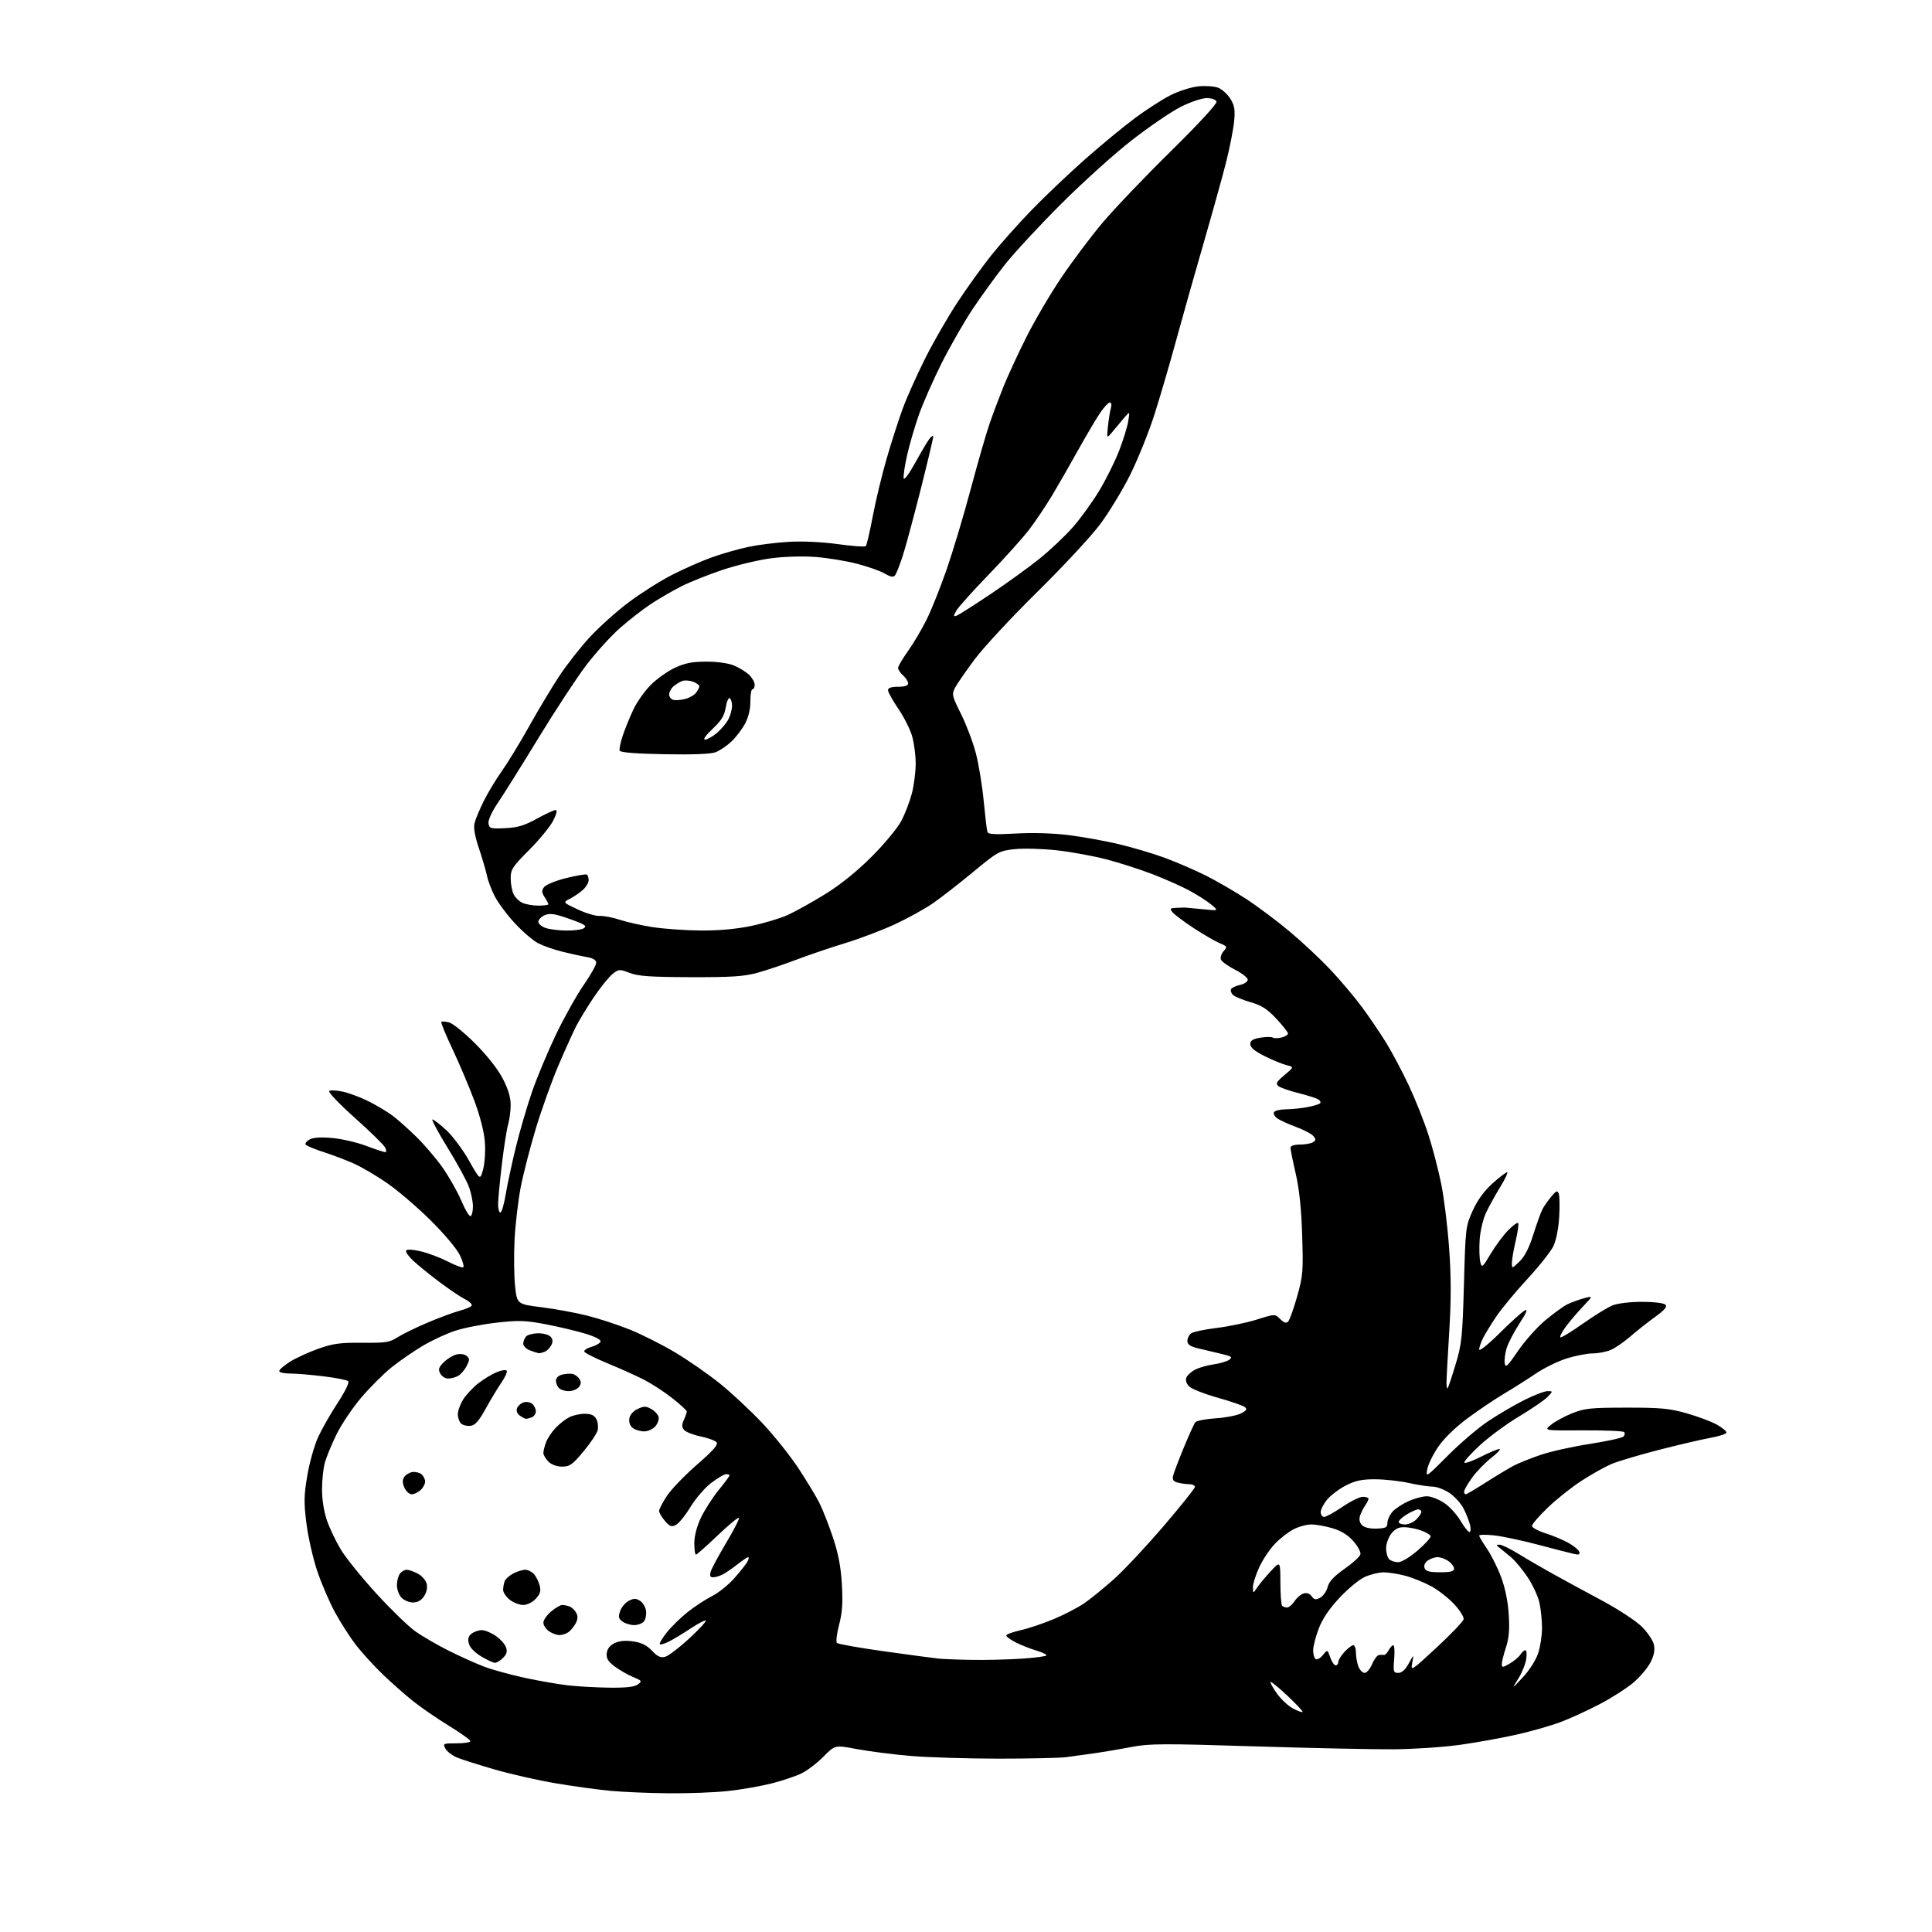 <?xml version="1.0" encoding="UTF-8" standalone="no"?>
<svg 
  version="1.1" 
  xmlns="http://www.w3.org/2000/svg" 
  xmlns:xlink="http://www.w3.org/1999/xlink" 
  xmlns:svg="http://www.w3.org/2000/svg"
  xmlns:rdf="http://www.w3.org/1999/02/22-rdf-syntax-ns#"
  xmlns:cc="http://creativecommons.org/ns#"
  xmlns:dc="http://purl.org/dc/elements/1.1/"
  viewBox="0 0 768 768"
  width="768"
  height="768"
>
<style>svg {background-color: white; }</style>"
<path stroke="none" fill="black" fill-rule="evenodd" d="M265.79,712.86C257.93,712.79 247.45,712.34 242.50,711.87C237.55,711.40 227.88,710.07 221.00,708.91C214.12,707.75 203.25,705.30 196.82,703.45C190.40,701.60 183.58,699.43 181.65,698.63C179.73,697.83 177.66,696.23 177.05,695.08C175.98,693.09 176.16,693.00 181.46,693.00C184.51,693.00 187.00,692.61 187.00,692.14C187.00,691.66 183.17,688.92 178.49,686.05C173.80,683.18 167.39,678.77 164.24,676.26C161.08,673.75 155.65,668.95 152.16,665.60C148.68,662.24 143.91,657.02 141.56,654.00C139.22,650.98 135.46,645.12 133.21,641.00C130.95,636.88 127.75,629.41 126.07,624.40C124.40,619.40 122.48,610.93 121.81,605.58C120.76,597.30 120.81,594.48 122.16,586.55C123.03,581.43 124.95,574.60 126.42,571.37C127.89,568.14 131.40,561.99 134.20,557.71C137.20,553.13 138.94,549.55 138.41,549.04C137.91,548.57 133.45,547.69 128.50,547.09C123.55,546.49 117.59,546.00 115.25,546.00C112.91,546.00 111.00,545.56 111.00,545.01C111.00,544.47 112.91,542.81 115.25,541.33C117.59,539.85 122.65,537.52 126.50,536.16C132.36,534.08 135.20,533.69 144.00,533.77C153.30,533.86 154.90,533.61 158.00,531.61C159.93,530.37 165.32,527.73 170.00,525.75C174.68,523.77 180.39,521.66 182.71,521.05C185.02,520.44 187.17,519.53 187.49,519.02C187.81,518.50 186.59,517.34 184.78,516.43C182.98,515.51 178.35,512.39 174.50,509.48C170.65,506.58 166.01,502.81 164.19,501.10C162.37,499.40 161.13,497.59 161.44,497.09C161.77,496.56 164.18,496.70 167.25,497.42C170.14,498.10 174.90,499.89 177.83,501.39C180.76,502.89 183.57,503.98 184.08,503.81C184.58,503.64 184.02,501.48 182.83,499.00C181.59,496.40 176.61,490.48 171.06,485.00C165.78,479.77 157.98,473.12 153.74,470.20C149.51,467.29 143.56,463.81 140.52,462.47C137.49,461.13 132.09,459.08 128.51,457.93C124.94,456.78 121.77,455.44 121.48,454.97C121.18,454.49 121.93,453.57 123.14,452.92C124.59,452.15 127.69,451.96 132.17,452.38C135.92,452.73 141.97,454.14 145.61,455.51C149.26,456.88 152.65,458.00 153.15,458.00C153.67,458.00 153.62,457.16 153.05,456.08C152.48,455.03 147.08,449.75 141.04,444.35C135.00,438.96 130.42,434.18 130.87,433.73C131.32,433.28 133.81,433.40 136.41,433.98C139.01,434.56 143.69,436.34 146.82,437.94C149.94,439.53 154.07,442.01 156.00,443.45C157.93,444.88 162.15,448.63 165.38,451.78C168.61,454.93 173.35,460.47 175.92,464.11C178.48,467.74 181.85,473.70 183.40,477.35C184.95,481.00 186.62,483.74 187.11,483.43C187.60,483.13 188.00,481.39 188.00,479.57C188.00,477.74 187.32,474.33 186.49,471.98C185.66,469.62 181.84,462.59 177.99,456.35C174.15,450.11 171.41,445.00 171.90,445.00C172.40,445.00 174.88,446.91 177.41,449.25C179.94,451.59 184.01,457.04 186.44,461.36C190.87,469.21 190.87,469.21 192.04,464.86C192.69,462.46 193.01,457.57 192.74,454.00C192.45,449.96 190.86,443.72 188.54,437.50C186.49,432.00 182.60,422.82 179.90,417.10C177.19,411.37 175.18,406.48 175.44,406.23C175.70,405.97 177.08,406.06 178.52,406.42C179.96,406.78 184.61,410.54 188.86,414.79C193.54,419.45 197.85,424.92 199.79,428.64C201.98,432.82 203.00,436.18 203.00,439.15C203.00,441.55 202.54,445.09 201.98,447.01C201.42,448.93 200.29,456.12 199.48,462.99C198.67,469.87 198.00,476.95 198.00,478.74C198.00,480.53 198.41,482.00 198.91,482.00C199.41,482.00 200.37,478.74 201.03,474.75C201.70,470.76 203.51,462.32 205.06,456.00C206.61,449.68 209.50,439.77 211.50,434.00C213.49,428.23 217.78,417.98 221.01,411.24C224.25,404.49 229.17,395.68 231.95,391.67C234.73,387.65 237.00,383.63 237.00,382.73C237.00,381.62 235.79,380.88 233.25,380.45C231.19,380.09 226.83,379.14 223.56,378.32C220.29,377.51 215.98,376.01 213.98,374.99C211.98,373.97 207.77,370.36 204.64,366.98C201.51,363.60 197.89,358.73 196.60,356.16C195.30,353.60 193.93,349.93 193.54,348.00C193.15,346.07 191.74,341.24 190.40,337.27C188.80,332.53 188.18,329.08 188.62,327.27C188.99,325.74 190.63,321.80 192.26,318.50C193.90,315.20 197.17,309.77 199.54,306.44C201.90,303.10 206.84,295.00 210.50,288.44C214.17,281.87 219.58,272.87 222.52,268.44C225.47,264.01 230.88,257.14 234.54,253.18C238.21,249.22 245.10,243.05 249.85,239.47C254.61,235.90 262.32,231.00 267.00,228.60C271.68,226.19 278.87,223.02 282.98,221.55C287.10,220.08 293.63,218.21 297.48,217.40C301.34,216.58 308.55,215.68 313.50,215.39C318.90,215.07 326.70,215.43 333.00,216.29C338.77,217.09 343.79,217.46 344.15,217.12C344.51,216.78 345.77,211.42 346.94,205.21C348.11,199.01 350.62,188.61 352.51,182.11C354.40,175.61 357.27,166.68 358.90,162.28C360.52,157.87 364.54,148.92 367.82,142.38C371.10,135.85 376.90,125.78 380.72,120.00C384.54,114.22 390.53,105.90 394.04,101.50C397.54,97.10 404.70,89.06 409.95,83.63C415.20,78.20 424.81,69.07 431.30,63.33C437.79,57.60 446.77,50.19 451.26,46.87C455.75,43.54 462.09,39.47 465.35,37.82C468.62,36.17 473.59,34.60 476.39,34.32C479.20,34.04 482.74,34.29 484.25,34.88C485.76,35.47 487.93,37.42 489.06,39.23C490.75,41.91 491.03,43.54 490.58,48.26C490.27,51.43 488.87,58.63 487.45,64.26C486.03,69.89 482.00,84.40 478.49,96.50C474.99,108.60 470.03,126.15 467.48,135.50C464.93,144.85 461.04,158.12 458.84,165.00C456.63,171.88 452.34,182.52 449.30,188.66C446.25,194.79 440.83,203.73 437.24,208.51C433.65,213.30 422.42,225.37 412.28,235.35C402.15,245.33 390.98,257.36 387.46,262.07C383.95,266.78 380.43,271.88 379.64,273.40C378.29,276.00 378.44,276.65 382.03,283.83C384.13,288.05 386.78,295.05 387.91,299.38C389.05,303.72 390.45,312.27 391.03,318.38C391.62,324.50 392.28,330.05 392.51,330.73C392.82,331.65 395.63,331.80 403.80,331.34C410.35,330.96 418.63,331.20 424.59,331.94C430.04,332.61 439.00,334.22 444.50,335.51C450.00,336.80 458.32,339.26 463.00,340.99C467.68,342.72 475.00,345.88 479.28,348.02C483.56,350.17 490.76,354.33 495.28,357.28C499.80,360.23 507.55,366.02 512.50,370.16C517.45,374.29 524.75,381.12 528.73,385.32C532.70,389.52 538.38,396.24 541.35,400.26C544.32,404.27 548.68,410.69 551.04,414.53C553.40,418.36 557.46,426.03 560.06,431.56C562.66,437.10 566.16,445.93 567.85,451.18C569.53,456.44 571.81,465.19 572.91,470.62C574.02,476.05 575.43,487.55 576.05,496.16C576.87,507.61 576.88,516.55 576.09,529.44C575.49,539.14 575.00,548.25 575.00,549.70C575.00,551.15 575.20,552.14 575.44,551.90C575.68,551.65 577.10,547.42 578.59,542.48C581.08,534.24 581.35,531.61 581.94,510.50C582.56,487.94 582.63,487.38 585.45,481.20C587.34,477.04 590.00,473.39 593.27,470.45C595.99,468.00 598.61,466.00 599.08,466.00C599.56,466.00 598.36,468.59 596.43,471.75C594.49,474.91 591.94,479.52 590.76,482.00C589.57,484.51 588.43,489.25 588.19,492.72C587.96,496.15 588.07,500.14 588.43,501.59C589.07,504.11 589.24,503.98 592.60,498.36C594.53,495.14 597.64,490.95 599.52,489.05C601.40,487.15 603.18,485.85 603.49,486.16C603.79,486.46 603.37,489.59 602.54,493.11C601.71,496.62 601.02,500.60 601.01,501.94C601.00,504.37 601.00,504.37 604.02,501.48C606.08,499.51 607.84,496.06 609.53,490.71C610.90,486.37 612.53,481.85 613.16,480.66C613.79,479.47 615.36,477.23 616.65,475.67C618.62,473.31 619.11,473.11 619.63,474.47C619.97,475.37 620.05,479.56 619.80,483.80C619.53,488.32 618.59,493.08 617.52,495.33C616.51,497.44 611.88,503.29 607.23,508.33C602.57,513.38 597.08,519.98 595.03,523.00C592.97,526.02 590.55,529.94 589.64,531.70C588.74,533.46 588.00,535.59 588.00,536.44C588.00,537.30 591.59,534.43 596.07,529.99C600.51,525.59 605.01,521.53 606.07,520.96C607.45,520.22 606.86,521.69 603.99,526.14C601.78,529.55 599.49,533.98 598.89,535.97C598.30,537.96 597.96,540.64 598.15,541.92C598.45,543.89 599.25,543.15 603.44,537.00C606.16,533.02 611.02,527.56 614.24,524.88C617.47,522.19 621.32,519.37 622.81,518.61C624.29,517.84 627.27,516.74 629.43,516.14C633.35,515.06 633.35,515.06 629.33,519.28C627.11,521.60 624.05,525.20 622.51,527.28C620.98,529.35 619.96,531.29 620.25,531.59C620.55,531.88 624.55,529.47 629.14,526.22C633.74,522.98 639.08,519.69 641.00,518.91C643.02,518.10 647.96,517.50 652.70,517.50C657.40,517.50 661.38,517.98 662.02,518.62C662.84,519.44 661.73,520.75 657.82,523.57C654.89,525.69 650.48,529.18 648.00,531.34C645.52,533.50 642.05,535.88 640.28,536.63C638.51,537.38 635.30,538.00 633.14,538.00C630.98,538.00 626.35,538.89 622.86,539.98C619.36,541.07 613.80,543.79 610.50,546.03C607.20,548.27 601.52,551.86 597.88,554.02C594.24,556.17 587.71,560.57 583.38,563.78C578.59,567.33 574.04,571.76 571.77,575.06C569.71,578.05 567.73,582.08 567.37,584.00C566.72,587.41 566.93,587.27 575.42,578.74C580.21,573.92 587.36,567.79 591.32,565.12C595.27,562.46 601.75,558.64 605.73,556.64C609.70,554.64 613.94,553.00 615.15,553.00C617.35,553.00 617.35,553.00 615.23,555.26C614.06,556.50 608.97,559.99 603.93,563.01C598.88,566.03 591.77,571.27 588.13,574.65C584.48,578.03 581.78,581.08 582.13,581.44C582.48,581.80 585.46,580.72 588.75,579.05C592.05,577.37 595.33,576.00 596.04,576.00C596.75,576.00 595.30,577.58 592.83,579.50C590.36,581.43 586.91,584.99 585.17,587.42C583.43,589.84 582.00,592.32 582.00,592.91C582.00,593.51 582.29,594.00 582.65,594.00C583.01,594.00 586.72,591.81 590.90,589.14C595.08,586.47 600.05,583.49 601.94,582.52C603.83,581.55 608.56,579.66 612.44,578.33C616.32,577.00 625.09,575.05 631.92,573.99C638.74,572.93 644.79,571.61 645.35,571.05C645.91,570.49 646.02,569.69 645.60,569.27C645.17,568.84 637.81,568.54 629.24,568.59C613.65,568.69 613.65,568.69 616.58,566.34C618.18,565.04 621.98,562.99 625.00,561.78C629.87,559.83 632.35,559.57 646.50,559.56C660.16,559.54 663.67,559.88 670.51,561.82C674.92,563.07 680.32,565.10 682.51,566.33C684.71,567.56 686.40,568.99 686.29,569.51C686.17,570.03 683.25,570.97 679.79,571.59C676.33,572.22 667.10,574.38 659.28,576.39C651.46,578.40 643.00,580.93 640.47,582.01C637.95,583.09 632.67,586.06 628.74,588.60C624.81,591.14 618.76,595.94 615.30,599.27C611.83,602.60 609.00,605.88 609.00,606.57C609.00,607.25 611.40,608.57 614.33,609.49C617.26,610.41 621.39,612.14 623.50,613.33C625.62,614.53 627.55,616.13 627.80,616.89C628.14,617.90 627.61,618.14 625.88,617.76C624.57,617.47 618.12,615.82 611.54,614.08C604.96,612.34 596.97,610.65 593.79,610.32C590.60,609.99 588.00,610.04 588.00,610.43C588.00,610.82 589.37,613.13 591.04,615.56C592.71,617.99 595.24,623.02 596.65,626.74C598.30,631.09 599.40,636.42 599.74,641.68C600.14,647.73 599.85,651.17 598.64,654.87C597.74,657.62 597.00,660.60 597.00,661.49C597.00,662.95 597.32,662.93 600.12,661.31C601.84,660.31 603.75,658.71 604.36,657.75C604.98,656.79 605.88,656.00 606.37,656.00C606.86,656.00 607.00,657.64 606.67,659.64C606.35,661.64 604.91,665.13 603.49,667.39C600.90,671.50 600.90,671.50 605.35,666.76C607.84,664.12 610.51,659.95 611.40,657.33C612.28,654.75 612.99,650.14 612.98,647.07C612.96,644.01 612.49,639.48 611.93,637.00C611.37,634.52 609.30,630.06 607.33,627.08C605.37,624.11 602.39,620.51 600.71,619.08C599.03,617.66 596.94,615.95 596.08,615.28C594.66,614.19 594.66,614.06 596.06,614.03C596.92,614.01 600.29,615.64 603.56,617.65C606.83,619.67 613.10,623.31 617.50,625.75C621.90,628.19 630.67,632.96 636.99,636.34C643.32,639.73 650.35,644.35 652.63,646.61C654.92,648.88 657.08,652.10 657.45,653.78C657.92,655.93 657.52,658.02 656.10,660.81C654.98,663.00 651.95,666.59 649.37,668.80C646.78,671.01 640.81,674.85 636.08,677.33C631.36,679.82 624.35,683.04 620.50,684.49C616.65,685.95 608.77,688.21 603.00,689.51C597.23,690.82 587.10,692.65 580.50,693.58C573.90,694.51 561.98,695.31 554.00,695.37C546.02,695.43 521.12,694.90 498.65,694.20C462.98,693.07 456.84,693.10 450.15,694.39C445.94,695.21 439.35,696.33 435.50,696.89C431.65,697.44 426.40,698.17 423.83,698.50C421.27,698.83 409.12,699.09 396.83,699.09C384.55,699.08 368.88,698.60 362.00,698.01C355.12,697.43 345.54,696.21 340.71,695.30C331.92,693.64 331.92,693.64 327.34,698.29C324.82,700.85 320.88,703.85 318.59,704.96C316.30,706.07 311.00,707.85 306.81,708.92C302.62,709.99 294.89,711.35 289.64,711.93C284.38,712.52 273.65,712.94 265.79,712.86zM517.79,680.54C518.01,680.32 515.34,677.45 511.85,674.16C508.36,670.87 505.31,668.37 505.07,668.61C504.83,668.84 505.96,670.89 507.57,673.16C509.18,675.43 512.05,678.12 513.94,679.12C515.83,680.13 517.56,680.77 517.79,680.54zM242.06,670.87C248.83,670.96 252.17,670.59 253.53,669.60C255.32,668.29 255.21,668.11 251.52,666.57C249.37,665.67 246.10,663.78 244.25,662.37C241.68,660.41 240.96,659.19 241.19,657.16C241.40,655.41 242.46,654.06 244.34,653.16C246.26,652.24 248.69,652.03 251.78,652.49C255.04,652.98 257.18,654.05 259.18,656.20C261.32,658.48 262.58,659.07 264.36,658.62C265.66,658.30 269.95,655.04 273.90,651.39C277.85,647.73 280.84,644.51 280.55,644.22C280.27,643.93 277.66,645.27 274.76,647.20C271.86,649.12 267.99,651.47 266.15,652.42C264.32,653.37 262.58,653.91 262.29,653.62C262.00,653.33 263.24,651.22 265.05,648.93C266.87,646.64 270.61,642.99 273.37,640.80C276.12,638.62 280.49,635.77 283.06,634.47C285.64,633.16 289.65,629.94 291.97,627.30C294.29,624.66 296.62,621.71 297.13,620.75C297.65,619.79 297.78,619.00 297.43,619.00C297.08,619.00 295.15,620.28 293.14,621.86C291.14,623.43 288.52,625.23 287.32,625.86C286.11,626.48 284.40,627.00 283.50,627.00C282.28,627.00 282.03,626.43 282.52,624.75C282.88,623.51 285.67,618.32 288.72,613.22C291.77,608.11 294.02,603.68 293.71,603.38C293.41,603.07 289.59,606.24 285.22,610.41C280.85,614.59 276.99,618.00 276.64,618.00C276.29,618.00 276.00,615.95 276.00,613.44C276.00,610.59 276.99,606.79 278.63,603.32C280.08,600.26 283.23,595.35 285.63,592.39C288.03,589.44 290.00,586.80 290.00,586.51C290.00,586.23 289.39,586.00 288.64,586.00C287.90,586.00 285.24,587.57 282.73,589.48C280.22,591.40 276.52,595.67 274.51,598.99C272.50,602.30 269.90,605.52 268.74,606.14C266.94,607.10 266.29,606.87 264.31,604.58C263.04,603.10 262.00,601.32 262.00,600.62C262.00,599.92 263.41,597.22 265.13,594.61C266.85,592.01 272.23,586.44 277.07,582.22C283.53,576.60 285.60,574.23 284.86,573.33C284.30,572.66 281.44,571.61 278.50,571.00C275.56,570.39 272.60,569.23 271.93,568.42C270.99,567.29 270.98,566.35 271.85,564.42C272.48,563.04 273.00,561.54 273.00,561.10C273.00,560.66 270.41,558.27 267.25,555.79C264.09,553.30 259.02,550.01 256.00,548.46C252.97,546.91 246.47,543.98 241.54,541.95C236.61,539.91 232.44,537.81 232.26,537.28C232.08,536.74 233.38,535.89 235.14,535.39C236.90,534.88 238.52,533.94 238.74,533.29C238.97,532.59 236.58,531.34 232.81,530.19C229.34,529.12 222.26,527.44 217.07,526.44C208.86,524.87 206.31,524.78 197.40,525.78C191.77,526.41 184.31,527.87 180.83,529.03C177.35,530.19 171.57,532.88 168.00,535.01C164.43,537.14 158.94,540.93 155.80,543.42C152.67,545.91 147.21,551.34 143.67,555.48C140.14,559.63 135.66,566.28 133.73,570.26C131.79,574.24 129.71,579.30 129.11,581.50C128.51,583.70 128.01,588.47 128.01,592.09C128.00,596.06 128.78,600.97 129.97,604.41C131.05,607.56 133.57,612.81 135.55,616.08C137.54,619.35 143.84,627.15 149.56,633.41C155.29,639.67 162.21,646.40 164.94,648.36C167.67,650.33 173.64,653.81 178.21,656.10C182.77,658.40 189.21,661.30 192.52,662.54C195.83,663.79 203.09,665.78 208.66,666.98C214.23,668.17 221.88,669.50 225.65,669.94C229.42,670.38 236.80,670.80 242.06,670.87zM542.46,665.00C543.29,665.00 544.63,663.42 545.44,661.50C546.24,659.58 547.48,657.95 548.20,657.88C548.91,657.82 549.82,657.81 550.22,657.87C550.62,657.93 551.42,657.08 552.01,655.99C552.59,654.90 553.43,654.00 553.87,654.00C554.31,654.00 554.46,656.48 554.21,659.50C553.79,664.57 553.92,665.00 555.85,665.00C557.25,665.00 558.64,663.74 560.00,661.25C562.06,657.50 562.06,657.50 561.39,661.00C560.75,664.43 560.93,664.32 571.12,654.88C576.83,649.58 581.64,644.54 581.81,643.67C581.99,642.80 580.32,640.13 578.10,637.73C575.89,635.33 571.76,632.10 568.94,630.56C566.11,629.02 561.48,627.15 558.65,626.39C555.82,625.64 551.92,625.03 550.00,625.03C548.08,625.04 544.70,625.86 542.50,626.87C540.30,627.87 535.78,631.60 532.46,635.16C528.42,639.49 525.69,643.53 524.21,647.40C523.00,650.58 522.00,654.46 522.00,656.03C522.00,657.60 522.46,659.17 523.03,659.52C523.59,659.87 524.87,659.14 525.87,657.91C527.69,655.67 527.69,655.67 528.79,658.83C529.40,660.58 530.37,662.00 530.95,662.00C531.53,662.00 532.00,661.39 532.00,660.65C532.00,659.90 533.10,658.10 534.45,656.65C535.80,655.19 537.38,654.00 537.95,654.00C538.53,654.00 539.00,655.32 539.00,656.93C539.00,658.55 539.44,661.02 539.98,662.43C540.51,663.85 541.63,665.00 542.46,665.00zM196.75,660.99C196.06,660.99 193.59,659.84 191.26,658.44C188.63,656.86 186.76,654.90 186.36,653.29C185.88,651.39 186.20,650.32 187.54,649.34C188.55,648.60 190.35,648.00 191.54,648.00C192.73,648.00 195.19,649.01 197.00,650.25C198.82,651.49 200.67,653.52 201.13,654.77C201.74,656.47 201.45,657.55 199.98,659.02C198.89,660.11 197.44,661.00 196.75,660.99zM386.50,659.83C392.00,659.92 400.89,659.70 406.25,659.34C411.61,658.99 416.00,658.39 416.00,658.01C416.00,657.63 414.09,656.75 411.75,656.05C409.41,655.35 405.81,653.92 403.75,652.87C401.69,651.82 400.00,650.59 400.00,650.14C400.00,649.69 402.56,648.74 405.69,648.04C408.83,647.34 414.82,645.32 419.03,643.55C423.23,641.78 428.65,638.95 431.08,637.27C433.51,635.59 438.72,631.35 442.66,627.86C446.60,624.36 455.49,614.89 462.41,606.81C469.33,598.74 475.00,591.65 475.00,591.06C475.00,590.48 473.99,589.99 472.75,589.99C471.51,589.98 469.45,589.69 468.16,589.35C466.40,588.87 465.95,588.20 466.33,586.61C466.61,585.45 468.51,580.45 470.55,575.50C472.59,570.55 474.65,566.00 475.14,565.38C475.63,564.76 479.28,564.05 483.26,563.80C487.24,563.54 491.77,562.66 493.32,561.85C495.55,560.68 495.87,560.14 494.82,559.32C494.10,558.74 489.23,557.06 484.00,555.59C478.77,554.11 473.69,552.11 472.71,551.14C471.62,550.06 471.18,548.69 471.58,547.65C471.95,546.70 473.53,545.26 475.10,544.45C476.68,543.63 480.00,542.69 482.48,542.35C484.96,542.01 487.74,541.18 488.66,540.51C490.10,539.45 489.57,539.11 484.92,538.05C481.94,537.37 477.81,536.39 475.75,535.87C473.12,535.20 472.00,534.37 472.00,533.08C472.00,532.07 472.62,530.73 473.38,530.10C474.14,529.47 478.75,528.47 483.63,527.88C488.51,527.29 495.72,525.78 499.66,524.53C506.82,522.27 506.82,522.27 508.90,524.35C510.37,525.82 511.29,526.11 512.04,525.36C512.63,524.77 514.24,520.29 515.62,515.40C517.95,507.15 518.09,505.37 517.63,491.00C517.30,480.43 516.48,472.65 515.07,466.55C513.93,461.63 513.00,457.02 513.00,456.30C513.00,455.47 514.35,454.99 516.75,454.98C518.81,454.98 521.15,454.56 521.94,454.06C523.12,453.31 523.14,452.88 522.07,451.59C521.36,450.73 518.24,449.09 515.14,447.95C512.04,446.81 508.67,445.26 507.65,444.51C506.63,443.75 506.10,442.65 506.46,442.07C506.82,441.48 509.00,440.98 511.31,440.96C513.61,440.93 517.43,440.54 519.79,440.08C522.15,439.63 524.39,438.95 524.76,438.57C525.14,438.20 524.81,437.50 524.03,437.02C523.26,436.54 519.68,435.41 516.08,434.50C512.48,433.60 508.92,432.35 508.16,431.71C507.02,430.77 507.46,429.99 510.60,427.36C514.42,424.14 514.42,424.14 511.46,423.43C509.83,423.03 505.91,421.42 502.75,419.84C498.78,417.86 497.00,416.38 497.00,415.07C497.00,413.64 497.97,413.01 500.96,412.51C503.14,412.14 505.37,412.11 505.92,412.45C506.46,412.79 508.05,412.77 509.45,412.42C510.85,412.07 512.00,411.36 512.00,410.85C512.00,410.33 509.91,407.68 507.35,404.94C503.70,401.04 501.49,399.63 497.10,398.38C494.02,397.50 490.88,396.20 490.13,395.49C489.38,394.78 489.05,393.73 489.39,393.17C489.74,392.61 491.37,391.86 493.01,391.50C494.66,391.14 496.00,390.21 496.00,389.44C496.00,388.67 493.73,386.88 490.95,385.48C488.18,384.07 485.65,382.25 485.33,381.42C485.02,380.60 485.50,379.10 486.41,378.10C487.97,376.37 487.89,376.20 484.88,374.95C483.12,374.22 478.49,371.54 474.59,368.99C470.69,366.43 466.88,363.59 466.13,362.67C464.90,361.18 465.07,360.99 467.63,360.88C469.21,360.82 470.73,360.76 471.00,360.76C471.27,360.76 474.43,361.06 478.00,361.42C484.50,362.09 484.50,362.09 481.50,359.59C479.85,358.21 475.97,355.73 472.89,354.06C469.80,352.39 463.20,349.46 458.22,347.53C453.25,345.61 444.93,342.94 439.73,341.59C434.54,340.24 425.66,338.62 420.01,338.00C414.36,337.38 406.86,337.18 403.35,337.55C397.18,338.21 396.65,338.51 386.74,346.71C381.11,351.37 373.87,356.99 370.65,359.20C367.44,361.40 360.69,365.12 355.65,367.45C350.62,369.79 341.77,373.14 336.00,374.90C330.23,376.66 321.45,379.64 316.50,381.52C311.55,383.40 304.57,385.74 301.00,386.72C295.73,388.16 290.72,388.49 274.50,388.44C258.53,388.39 253.65,388.05 250.30,386.75C246.29,385.20 246.00,385.21 243.51,387.17C242.09,388.29 238.75,392.42 236.10,396.35C233.45,400.28 230.26,405.51 229.01,407.97C227.76,410.42 224.59,417.44 221.97,423.57C219.35,429.69 215.31,440.96 213.00,448.60C210.69,456.25 207.98,466.77 206.98,472.00C205.98,477.23 204.89,486.45 204.56,492.50C204.24,498.55 204.31,506.86 204.73,510.96C205.50,518.42 205.50,518.42 215.23,519.64C220.57,520.31 228.75,521.81 233.39,522.97C238.03,524.13 245.71,526.65 250.46,528.57C255.21,530.48 263.33,534.59 268.51,537.69C273.68,540.78 281.65,546.33 286.21,550.00C290.77,553.67 298.29,560.69 302.93,565.59C307.56,570.49 314.02,578.55 317.28,583.50C320.54,588.45 324.29,594.64 325.63,597.26C326.96,599.88 329.41,606.08 331.07,611.04C333.24,617.52 334.25,622.79 334.66,629.78C335.09,637.15 334.82,641.04 333.55,645.89C332.63,649.40 332.24,652.64 332.70,653.10C333.15,653.55 341.61,655.05 351.51,656.43C361.40,657.81 371.07,659.11 373.00,659.31C374.93,659.51 381.00,659.75 386.50,659.83zM222.47,649.97C221.36,649.99 219.44,649.30 218.22,648.44C217.00,647.59 216.00,646.05 216.00,645.03C216.00,644.01 217.38,642.01 219.08,640.59C220.77,639.17 222.76,638.00 223.49,638.00C224.23,638.00 225.56,638.28 226.45,638.62C227.33,638.96 228.51,640.08 229.06,641.12C229.76,642.43 229.71,643.68 228.87,645.25C228.21,646.49 226.96,648.05 226.09,648.72C225.21,649.39 223.59,649.95 222.47,649.97zM252.07,646.00C250.59,646.00 248.52,645.37 247.46,644.60C245.87,643.43 245.72,642.71 246.54,640.37C247.09,638.81 248.65,636.99 250.01,636.31C252.00,635.32 252.88,635.34 254.49,636.40C255.60,637.13 256.65,638.94 256.82,640.42C257.00,641.91 256.61,643.77 255.95,644.56C255.29,645.35 253.55,646.00 252.07,646.00zM511.64,639.00C512.36,639.00 513.68,637.89 514.57,636.54C515.45,635.19 517.07,633.79 518.16,633.45C519.44,633.04 520.59,633.43 521.40,634.54C522.43,635.94 523.05,636.04 524.81,635.10C525.99,634.47 527.31,632.57 527.75,630.87C528.32,628.68 530.27,626.59 534.52,623.61C537.80,621.31 540.63,618.70 540.80,617.81C540.97,616.92 539.69,614.58 537.96,612.61C535.84,610.19 533.15,608.53 529.72,607.51C526.93,606.68 523.13,606.00 521.28,606.00C519.43,606.00 516.25,606.86 514.21,607.92C512.17,608.97 508.84,611.56 506.81,613.67C504.78,615.77 501.97,619.98 500.57,623.00C499.17,626.02 498.04,629.62 498.06,631.00C498.10,633.50 498.10,633.50 499.80,631.00C500.73,629.62 503.17,626.70 505.22,624.50C508.95,620.50 508.95,620.50 508.97,629.08C508.99,633.80 509.30,637.97 509.67,638.33C510.03,638.70 510.92,639.00 511.64,639.00zM207.96,638.00C206.48,638.00 204.08,637.07 202.63,635.93C201.19,634.79 200.00,633.02 200.00,632.01C200.00,630.99 200.28,629.44 200.62,628.54C200.96,627.65 202.52,626.27 204.07,625.46C205.63,624.66 207.75,624.00 208.80,624.00C209.84,624.00 211.40,624.79 212.27,625.75C213.13,626.71 214.16,628.76 214.54,630.31C215.09,632.48 214.72,633.66 212.95,635.56C211.62,636.97 209.52,638.00 207.96,638.00zM164.13,637.00C162.58,637.00 160.50,636.10 159.50,635.00C158.51,633.90 157.73,631.62 157.78,629.93C157.83,628.24 158.40,626.22 159.06,625.43C159.71,624.64 160.89,624.00 161.67,624.00C162.46,624.00 164.42,624.68 166.04,625.52C167.65,626.35 169.25,628.16 169.60,629.53C169.98,631.08 169.60,632.95 168.59,634.51C167.48,636.19 166.04,637.00 164.13,637.00zM572.47,625.00C576.62,625.00 578.00,624.64 578.00,623.56C578.00,622.76 577.00,621.41 575.78,620.56C574.56,619.70 572.62,619.00 571.47,619.00C570.32,619.00 568.55,619.61 567.53,620.36C566.39,621.19 565.92,622.35 566.31,623.36C566.79,624.61 568.26,625.00 572.47,625.00zM555.77,621.00C557.15,621.00 560.40,619.04 563.58,616.30C566.58,613.71 568.88,611.15 568.70,610.61C568.53,610.08 566.83,609.08 564.94,608.39C563.05,607.71 560.07,607.12 558.32,607.08C556.03,607.02 554.57,607.73 553.07,609.63C551.93,611.08 551.00,613.69 551.00,615.43C551.00,617.18 551.54,619.14 552.20,619.80C552.86,620.46 554.47,621.00 555.77,621.00zM584.11,609.00C584.62,609.00 584.74,607.76 584.38,606.25C584.01,604.74 582.88,601.83 581.86,599.78C580.83,597.74 578.32,594.93 576.26,593.53C574.21,592.14 571.18,590.98 569.52,590.96C567.86,590.95 563.58,590.29 560.00,589.50C556.42,588.71 550.45,588.05 546.72,588.04C541.45,588.01 538.85,588.55 535.10,590.45C532.44,591.80 529.08,594.31 527.63,596.03C526.18,597.75 525.00,600.02 525.00,601.08C525.00,602.13 525.61,603.00 526.37,603.00C527.12,603.00 530.38,601.20 533.62,599.00C536.85,596.80 540.51,595.00 541.75,595.00C542.99,595.00 544.00,595.35 544.00,595.78C544.00,596.21 543.39,597.44 542.63,598.53C541.88,599.61 540.97,601.47 540.60,602.64C540.18,603.99 540.49,605.35 541.43,606.29C542.36,607.21 544.57,607.73 547.22,607.64C550.90,607.52 551.50,607.19 551.53,605.32C551.55,604.12 552.45,602.14 553.53,600.93C554.61,599.71 557.51,597.81 559.97,596.71C562.43,595.61 565.74,594.75 567.33,594.79C568.91,594.84 571.94,596.02 574.05,597.41C576.16,598.81 579.08,601.99 580.54,604.48C582.00,606.96 583.61,609.00 584.11,609.00zM558.50,606.00C559.88,606.00 561.90,605.10 563.00,604.00C564.10,602.90 565.00,601.55 565.00,601.00C565.00,600.45 564.44,600.00 563.75,600.00C563.06,600.01 561.04,600.90 559.25,601.99C557.46,603.08 556.00,604.43 556.00,604.99C556.00,605.54 557.12,606.00 558.50,606.00zM163.65,594.00C162.72,594.00 161.43,592.84 160.78,591.42C159.95,589.60 159.91,588.36 160.66,587.17C161.23,586.25 162.70,585.35 163.91,585.17C165.12,584.99 166.76,585.39 167.56,586.05C168.35,586.71 169.00,588.02 169.00,588.97C169.00,589.91 168.18,591.43 167.17,592.35C166.17,593.26 164.58,594.00 163.65,594.00zM223.46,583.00C221.33,583.00 219.23,582.23 218.00,581.00C216.90,579.90 216.00,578.35 216.00,577.57C216.00,576.78 216.48,574.86 217.06,573.32C217.65,571.77 219.34,569.22 220.81,567.66C222.29,566.10 224.72,564.19 226.20,563.41C227.69,562.63 230.48,562.00 232.42,562.00C234.96,562.00 236.24,562.58 237.05,564.09C237.67,565.24 237.90,567.25 237.58,568.55C237.25,569.85 234.72,573.64 231.95,576.96C227.58,582.22 226.48,583.00 223.46,583.00zM256.04,569.00C254.58,569.00 252.58,568.41 251.60,567.69C250.50,566.89 249.94,565.45 250.16,563.95C250.37,562.44 251.61,560.99 253.44,560.11C255.98,558.90 256.74,558.90 258.94,560.14C260.34,560.92 261.64,562.37 261.83,563.36C262.02,564.34 261.39,566.02 260.43,567.07C259.47,568.13 257.50,569.00 256.04,569.00zM186.98,566.79C185.61,566.95 183.93,566.53 183.24,565.84C182.56,565.16 182.00,563.51 182.00,562.17C182.00,560.83 182.93,558.24 184.06,556.41C185.19,554.57 187.85,551.70 189.97,550.02C192.09,548.35 195.41,546.31 197.36,545.49C199.30,544.68 201.14,544.41 201.43,544.89C201.73,545.37 200.77,547.50 199.30,549.63C197.84,551.76 195.02,556.42 193.05,560.00C190.30,564.98 188.89,566.57 186.98,566.79zM209.11,564.00C208.71,564.00 207.60,563.43 206.64,562.72C205.56,561.94 205.14,560.80 205.54,559.76C205.89,558.83 207.06,557.80 208.14,557.46C209.22,557.11 210.75,557.38 211.55,558.04C212.35,558.70 213.00,560.04 213.00,561.02C213.00,561.99 212.29,563.06 211.42,563.39C210.55,563.73 209.51,564.00 209.11,564.00zM226.08,553.00C224.60,553.00 222.86,552.46 222.20,551.80C221.54,551.14 221.00,549.80 221.00,548.82C221.00,547.77 221.99,546.79 223.42,546.43C224.75,546.10 226.62,545.98 227.56,546.16C228.51,546.35 229.76,547.25 230.33,548.17C231.10,549.37 231.02,550.27 230.07,551.42C229.35,552.29 227.55,553.00 226.08,553.00zM178.10,548.00C176.98,548.00 175.59,547.10 175.00,545.99C174.12,544.35 174.37,543.54 176.38,541.53C177.72,540.19 180.00,538.79 181.43,538.43C182.94,538.05 184.64,538.28 185.49,538.99C186.77,540.05 186.76,540.56 185.46,543.07C184.65,544.65 183.11,546.40 182.06,546.97C181.00,547.54 179.22,548.00 178.10,548.00zM214.17,537.92C213.80,537.88 212.26,537.39 210.75,536.84C209.21,536.27 208.00,535.08 208.00,534.12C208.00,533.17 208.54,531.86 209.20,531.20C209.86,530.54 212.05,530.00 214.08,530.00C216.10,530.00 218.29,530.65 218.95,531.44C219.80,532.46 219.84,533.42 219.10,534.82C218.52,535.89 217.33,537.04 216.45,537.38C215.56,537.72 214.54,537.96 214.17,537.92zM225.00,369.91C228.03,369.94 231.12,369.57 231.89,369.09C233.01,368.38 232.91,368.03 231.39,367.24C230.35,366.71 227.09,365.48 224.15,364.52C220.00,363.16 218.26,363.02 216.40,363.86C215.08,364.47 214.00,365.60 214.00,366.40C214.00,367.19 215.24,368.29 216.75,368.84C218.26,369.39 221.97,369.87 225.00,369.91zM278.50,369.89C285.69,369.94 292.62,369.33 298.50,368.10C303.45,367.07 309.98,365.13 313.00,363.78C316.02,362.43 322.76,358.69 327.96,355.47C334.13,351.66 340.57,346.46 346.48,340.56C351.46,335.58 356.75,329.22 358.23,326.43C359.72,323.63 361.62,318.70 362.47,315.47C363.31,312.23 364.00,306.83 364.00,303.47C364.00,300.11 363.33,295.14 362.52,292.43C361.70,289.72 359.23,284.85 357.02,281.62C354.81,278.38 353.00,275.12 353.00,274.37C353.00,273.44 354.29,273.00 357.00,273.00C359.68,273.00 361.00,272.56 361.00,271.65C361.00,270.92 360.10,269.50 359.00,268.50C357.90,267.50 357.00,266.16 357.00,265.51C357.00,264.86 358.74,261.89 360.87,258.91C363.00,255.94 366.31,250.35 368.24,246.50C370.17,242.65 373.80,233.59 376.31,226.37C378.81,219.15 383.13,204.75 385.89,194.37C388.66,183.99 392.01,172.35 393.34,168.50C394.67,164.65 397.16,158.02 398.86,153.78C400.57,149.53 404.66,140.67 407.96,134.09C411.25,127.51 417.54,116.81 421.92,110.31C426.30,103.82 433.68,94.00 438.31,88.50C442.95,83.00 455.14,70.22 465.42,60.11C476.82,48.88 483.90,41.19 483.58,40.36C483.29,39.58 481.60,39.00 479.67,39.00C477.78,39.00 473.21,40.54 469.38,42.47C465.60,44.38 456.88,50.32 450.00,55.67C443.12,61.02 430.50,72.39 421.93,80.95C413.37,89.50 403.32,100.33 399.61,105.00C395.89,109.67 390.01,117.78 386.55,123.00C383.09,128.22 377.55,137.90 374.24,144.51C370.93,151.11 366.88,160.34 365.23,165.01C363.59,169.68 361.47,176.97 360.53,181.22C359.58,185.46 359.01,189.51 359.24,190.22C359.48,190.92 361.52,188.12 363.79,184.00C366.06,179.88 368.59,175.60 369.42,174.50C370.26,173.40 370.95,172.98 370.97,173.58C370.99,174.17 368.74,183.62 365.98,194.58C363.21,205.53 360.00,217.43 358.84,221.00C357.68,224.57 356.32,228.03 355.80,228.68C355.11,229.56 354.08,229.39 351.69,227.99C349.93,226.97 344.98,225.22 340.68,224.10C336.38,222.98 328.95,221.77 324.17,221.40C319.10,221.02 311.73,221.24 306.49,221.93C301.54,222.58 292.92,224.64 287.33,226.50C281.73,228.37 274.31,231.33 270.83,233.08C267.35,234.84 261.88,238.02 258.67,240.14C255.46,242.27 249.91,246.60 246.33,249.76C242.75,252.92 236.75,259.55 232.99,264.50C229.24,269.45 220.75,282.38 214.12,293.24C207.50,304.10 200.24,315.71 197.98,319.03C195.51,322.67 194.00,325.96 194.19,327.29C194.48,329.34 194.96,329.48 200.79,329.21C205.75,328.98 208.43,328.18 213.38,325.46C216.84,323.56 220.20,322.00 220.85,322.00C221.62,322.00 221.27,323.52 219.88,326.25C218.69,328.59 214.40,333.81 210.36,337.86C203.77,344.46 203.00,345.63 203.00,349.07C203.00,351.18 203.50,354.00 204.11,355.34C204.72,356.68 206.32,358.28 207.66,358.89C209.00,359.50 211.87,360.00 214.05,360.00C216.22,360.00 218.00,359.76 218.00,359.46C218.00,359.17 217.33,357.90 216.51,356.65C215.29,354.79 215.24,354.05 216.27,352.64C216.97,351.69 220.87,350.09 225.02,349.06C229.13,348.04 232.84,347.40 233.25,347.66C233.66,347.91 234.00,348.91 234.00,349.88C234.00,350.86 232.99,352.58 231.75,353.70C230.51,354.83 228.19,356.42 226.60,357.24C223.70,358.71 223.70,358.71 229.60,361.49C232.84,363.02 236.81,364.19 238.41,364.10C240.01,364.02 243.59,364.70 246.37,365.62C249.16,366.55 255.05,367.87 259.47,368.55C263.88,369.24 272.45,369.84 278.50,369.89zM264.13,299.82C252.84,299.61 246.61,299.12 246.33,298.41C246.10,297.82 246.66,295.12 247.56,292.41C248.47,289.71 250.36,285.05 251.77,282.06C253.17,279.07 256.29,274.66 258.70,272.25C261.10,269.84 265.42,266.78 268.29,265.45C272.29,263.58 275.19,263.02 280.78,263.01C285.11,263.00 289.56,263.63 291.77,264.55C293.81,265.40 296.49,267.05 297.74,268.22C298.98,269.39 300.00,271.17 300.00,272.17C300.00,273.18 299.60,274.00 299.12,274.00C298.63,274.00 298.26,276.14 298.29,278.75C298.32,281.71 297.55,285.01 296.26,287.50C295.11,289.70 292.67,292.93 290.84,294.69C289.00,296.44 286.15,298.39 284.50,299.01C282.55,299.75 275.44,300.03 264.13,299.82zM280.28,294.00C281.14,294.00 283.25,292.82 284.96,291.38C286.67,289.94 288.73,287.49 289.54,285.93C290.34,284.37 291.00,281.98 291.00,280.61C291.00,279.24 290.59,277.86 290.09,277.55C289.59,277.24 288.86,278.91 288.48,281.25C287.94,284.53 286.74,286.47 283.25,289.75C280.49,292.34 279.33,294.00 280.28,294.00zM272.50,277.81C274.15,277.37 276.06,276.24 276.75,275.31C277.44,274.38 278.00,273.24 278.00,272.78C278.00,272.33 276.88,271.52 275.51,271.00C274.14,270.48 272.23,270.34 271.26,270.68C270.29,271.02 268.71,271.98 267.75,272.81C266.79,273.63 266.00,275.11 266.00,276.08C266.00,277.06 266.79,278.03 267.75,278.24C268.71,278.45 270.85,278.26 272.50,277.81zM380.34,244.70C381.21,244.37 387.24,240.53 393.75,236.17C400.26,231.81 409.03,225.47 413.25,222.07C417.46,218.68 423.42,213.05 426.49,209.55C429.57,206.05 434.30,199.50 437.01,194.99C439.72,190.48 443.26,183.35 444.88,179.14C446.50,174.94 448.12,169.70 448.48,167.50C449.12,163.56 449.10,163.53 447.31,165.57C446.32,166.71 444.24,169.19 442.69,171.07C439.89,174.50 439.89,174.50 440.42,169.50C440.71,166.75 441.24,163.49 441.59,162.25C441.97,160.92 441.80,160.00 441.16,160.00C440.58,160.00 438.81,161.91 437.24,164.25C435.66,166.59 431.75,173.22 428.53,179.00C425.32,184.78 420.67,192.88 418.20,197.00C415.72,201.12 411.64,207.20 409.13,210.50C406.61,213.80 399.33,221.90 392.94,228.50C386.55,235.10 380.75,241.58 380.05,242.90C378.93,244.99 378.97,245.22 380.34,244.70z" />

</svg>